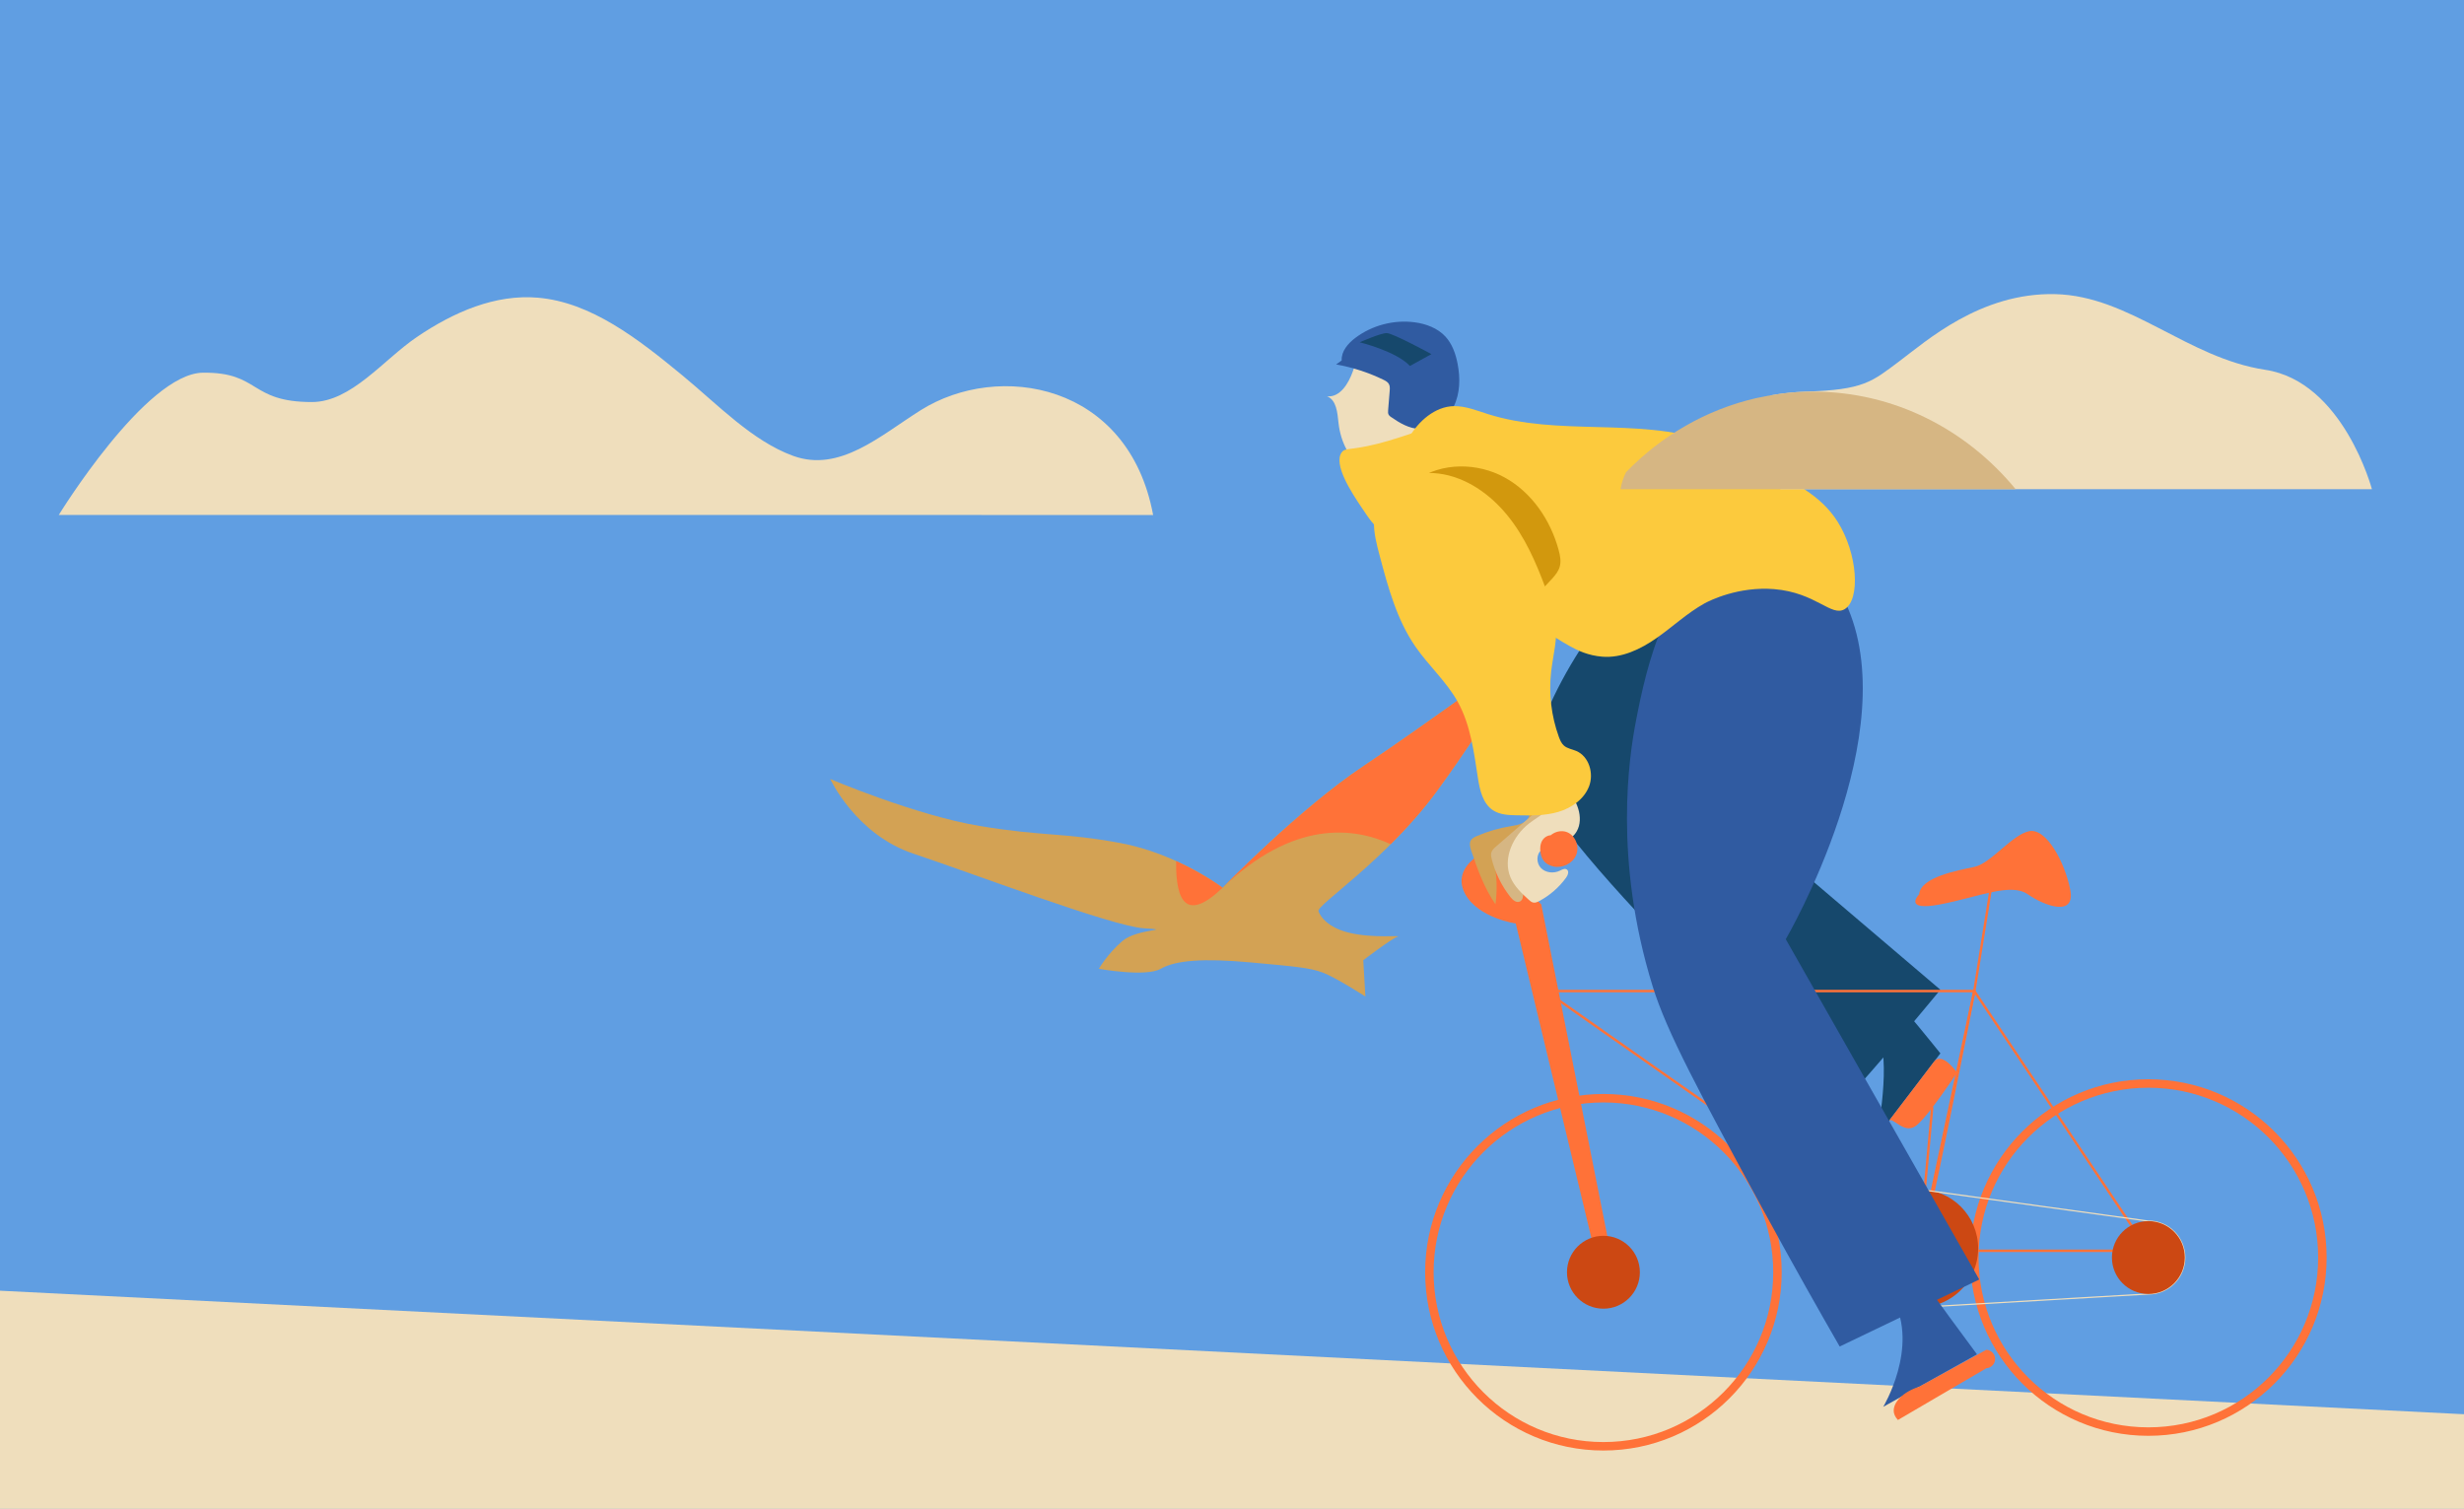 <?xml version="1.0" encoding="UTF-8"?>
<svg id="Calque_3" xmlns="http://www.w3.org/2000/svg" viewBox="0 0 2036.9 1247.3">
  <defs>
    <style>
      .cls-1 {
        fill: #d3a254;
      }

      .cls-2 {
        stroke: #efdebc;
        stroke-miterlimit: 10;
      }

      .cls-2, .cls-3, .cls-4 {
        fill: none;
      }

      .cls-3 {
        stroke-width: 2px;
      }

      .cls-3, .cls-4 {
        stroke: #ff7238;
        stroke-linecap: round;
        stroke-linejoin: round;
      }

      .cls-5 {
        fill: #cc4813;
      }

      .cls-6 {
        fill: #16486c;
      }

      .cls-4 {
        stroke-width: 7px;
      }

      .cls-7 {
        fill: #d2980d;
      }

      .cls-8 {
        fill: #ff7238;
      }

      .cls-9 {
        fill: #609ee2;
      }

      .cls-10 {
        fill: #fcca3d;
      }

      .cls-11 {
        fill: #efdebc;
      }

      .cls-12 {
        fill: #d6b683;
      }

      .cls-13 {
        fill: #305ba1;
      }
    </style>
  </defs>
  <rect class="cls-9" x="-8.85" y="-6.62" width="2058.19" height="1276.74"/>
  <g>
    <path class="cls-1" d="M1089.96,753.25c-1.76-5.29,56.4-42.3,98.7-100.46,42.3-58.16,77.55-118.09,77.55-118.09,0,0-86.36,63.45-139.24,98.7-52.88,35.25-116.33,100.46-116.33,100.46,0,0-37.01-28.2-84.6-37.01-47.59-8.81-63.45-5.29-116.33-14.1-52.88-8.81-123.38-38.78-123.38-38.78,0,0,21.15,45.83,68.74,61.69,47.59,15.86,163.91,59.93,190.35,61.69,26.44,1.76-5.29,0-17.63,10.58-12.34,10.58-19.39,22.91-19.39,22.91,0,0,38.78,7.05,51.11,0,12.34-7.05,35.25-8.81,74.03-5.29,38.78,3.53,49.35,4.5,59.93,8.42,10.58,3.92,35.25,19.78,35.25,19.78l-1.76-29.96s22.91-17.63,28.2-19.39c5.29-1.76-19.39,1.76-40.54-3.53-21.15-5.29-24.68-17.63-24.68-17.63Z"/>
    <g>
      <path class="cls-8" d="M1126.98,633.4c52.88-35.25,139.24-98.7,139.24-98.7,0,0-35.25,59.93-77.55,118.09-12.28,16.89-25.9,31.98-39,45.05-30.81-14.14-80.51-20.05-139.01,36.03,0,0,63.45-65.21,116.33-100.46Z"/>
      <path class="cls-8" d="M972.26,711.78c23.28,10.6,38.39,22.08,38.39,22.08-28.99,27.79-38.87,12.86-38.39-22.08Z"/>
    </g>
  </g>
  <path class="cls-11" d="M0,1066.95c678.97,34.03,1357.93,68.06,2036.9,102.1v87.86H0v-189.96Z"/>
  <path class="cls-6" d="M1565.7,825.83c3.29,1.1,38.34,44.92,38.34,44.92l-52.58,69.02s13.15-65.73,0-86.54c-13.15-20.81,14.24-27.39,14.24-27.39Z"/>
  <path class="cls-6" d="M1468.2,413.92c4.62-1.32,25.98-2.64,41.25,13.33,10.05,10.52,17.46,28.53,15.72,58.97-4.38,76.69-127.08,156.66-127.08,156.66l205.95,175.28s-82.88,100.79-86.9,97.5c-4.02-3.29-255.58-234.44-250.85-283.73,4.72-49.3,63.88-146.8,114.27-171.99,50.39-25.2,92.26-47.33,92.26-47.33"/>
  <path class="cls-8" d="M1221.74,707.51s-21.36,12.05-10.38,31.77c10.98,19.72,41.66,24.1,41.66,24.1l69.02,287.02h12.39l-60.34-302.83-45.06-42.58"/>
  <path class="cls-11" d="M1136.88,282.95c-10.46,2.07-15.03,14.07-18.58,24.13-3.55,10.05-10.65,21.62-21.26,20.52,7.76,3.09,8.55,13.45,9.43,21.76,1.69,16.06,9.55,32.65,24.16,39.51,5.96,2.8,12.58,3.79,19.09,4.75,7.47,1.1,15.53,2.11,22.21-1.42,8.43-4.45,14.19-15.73,23.65-14.57-4.92-5.43-12.68-8.24-16.1-14.72-4.28-8.09.05-17.77,2.54-26.58,3.5-12.36,2.98-26.34-3.81-37.25-6.79-10.91-20.61-17.76-32.97-14.25"/>
  <path class="cls-13" d="M1104.52,301.28c13.54,2.36,26.75,6.63,39.11,12.64,1.74.85,3.57,1.82,4.51,3.51.96,1.7.82,3.78.67,5.73-.43,5.29-.86,10.58-1.29,15.88-.11,1.34-.19,2.79.51,3.93.45.73,1.16,1.24,1.87,1.73,7.09,4.95,14.96,9.58,23.6,9.88,11.97.42,23.09-7.97,28.33-18.74,5.24-10.77,5.39-23.41,3.11-35.17-1.59-8.18-4.44-16.39-10.1-22.5-6.46-6.97-15.93-10.48-25.35-11.74-17.23-2.3-35.29,2.46-49.15,12.93-6.01,4.54-11.62,11.04-11.21,18.57"/>
  <path class="cls-1" d="M1257.48,655.24c3.33,4.01,5.62,8.87,6.59,13.99.33,1.74.5,3.56.05,5.27-1.56,5.91-9.01,7.48-15.05,8.43-9.73,1.53-19.27,4.3-28.32,8.22-1.81.79-3.71,1.7-4.76,3.37-1.62,2.57-.71,5.91.25,8.78,5.16,15.41,10.8,30.88,20.02,44.26,1.56-11.68,1.18-23.61-1.11-35.16-.58-2.92-.86-6.76,1.82-8.05,1.16-.56,2.51-.4,3.79-.27,5.48.55,11.1.2,16.32-1.57,15.18-5.16,24.38-23.58,19.37-38.81"/>
  <path class="cls-12" d="M1284.27,658.48c-15.8,13.71-31.6,27.43-47.4,41.14-1.73,1.5-3.55,3.15-4.11,5.37-.42,1.68-.05,3.44.38,5.11,2.88,11.42,8.2,22.23,15.5,31.48,1.93,2.45,5,5.03,7.8,3.67,2.19-1.06,2.73-3.91,2.71-6.34-.08-10.21-5.15-19.97-4.66-30.17.05-.92.16-1.9.74-2.62,1.01-1.25,2.89-1.19,4.49-1.1,13.91.79,28.4-5.79,35.64-17.69,7.24-11.9,5.97-28.81-4.06-38.48"/>
  <path class="cls-11" d="M1295.99,651.81c3.41,5.35,6.87,10.79,8.71,16.86,1.85,6.07,1.92,12.97-1.24,18.48-4.18,7.3-12.9,10.58-21.11,12.4-2.78.61-5.69,1.17-7.95,2.91-4.49,3.45-4.51,10.95-.6,15.03,3.91,4.09,10.62,4.72,15.71,2.25,1.83-.89,4.04-2.13,5.72-.98,2.1,1.43.91,4.71-.59,6.76-5.81,8-13.45,14.66-22.17,19.32-1.51.8-3.18,1.57-4.86,1.28-1.53-.26-2.76-1.35-3.91-2.39-5.89-5.36-11.85-11.03-14.98-18.35-6.66-15.58,1.91-34.3,15.3-44.67,5.36-4.15,11.47-7.38,16.28-12.17,4.81-4.78,8.23-11.8,6.34-18.31"/>
  <path class="cls-8" d="M1284.34,690.78c-3.34-1.16-7.21.68-9.16,3.64-1.94,2.96-2.25,6.74-1.72,10.23.35,2.31,1.05,4.61,2.4,6.51,1.95,2.75,5.13,4.46,8.43,5.14,7.31,1.5,15.55-2.37,18.55-9.2,3-6.84-.1-15.9-6.9-18.98-6.8-3.08-16.02,1.04-17.77,8.3"/>
  <circle class="cls-4" cx="1325.49" cy="1051.69" r="143.87"/>
  <circle class="cls-4" cx="1775.97" cy="1039.53" r="143.87"/>
  <path class="cls-3" d="M1277.83,819.25h354.27s-42.31,214.72-45.59,214.72-308.68-214.72-308.68-214.72Z"/>
  <polygon class="cls-3" points="1775.97 1033.97 1586.51 1033.97 1632.1 819.25 1775.97 1033.97"/>
  <line class="cls-3" x1="1645.67" y1="734.9" x2="1632.1" y2="819.25"/>
  <path class="cls-8" d="M1586.51,739.28s-14.24,14.39,17.53,8.29c31.77-6.1,58.06-18.15,72.3-8.29,14.24,9.86,39.44,18.81,35.06-3.74-4.38-22.55-19.72-51.34-33.96-48.45-14.24,2.89-31.51,26.59-45.33,29.53s-44.5,8.42-45.59,22.66Z"/>
  <path class="cls-8" d="M1561.47,926.61c3.01-3.95,12.1,10.96,21.86,4.38,3.39-2.28,8.59-8.33,13.92-15.26,10.02-13,20.54-29.06,20.54-29.06,0,0-12.26-17.89-19.05-8.97s-37.27,48.91-37.27,48.91Z"/>
  <line class="cls-3" x1="1586.51" y1="1033.97" x2="1597.25" y2="915.74"/>
  <path class="cls-5" d="M1635.26,1031.94c0,16.9-8.6,31.79-21.66,40.54-7.75,5.19-17.06,8.21-27.09,8.21-26.92,0-48.75-21.83-48.75-48.75s21.83-48.75,48.75-48.75,48.75,21.83,48.75,48.75Z"/>
  <path class="cls-6" d="M1124.03,282.95s30.25,7.39,41.49,19.56l17.79-9.78s-31.85-17.38-36.99-17.38-22.29,7.59-22.29,7.59Z"/>
  <path class="cls-10" d="M1140.87,437.07c-4.8-1.87-8.41-7.28-15.64-18.09-7.31-10.94-23.53-35.19-16.01-45.16,2.52-3.35,5.26-1.83,20.98-5.03,12.32-2.51,22.64-5.89,33.47-9.44,17.74-5.81,20.58-8.06,26.86-6.53,7.61,1.85,13.64,8.04,16.87,15.16,3.24,7.13,4.02,15.13,4.02,22.95,0,2.52.17,5.71-1.59,8.93-1.83,3.36-4.7,5.04-5.69,5.63-21.21,12.63-44.05,39.09-63.27,31.58Z"/>
  <path class="cls-2" d="M1775.97,1009.41c16.64,0,30.12,13.49,30.12,30.12s-13.49,30.12-30.12,30.12l-189.46,11.04c-26.92,0-48.75-21.83-48.75-48.75s21.83-48.75,48.75-48.75l189.46,26.22Z"/>
  <path class="cls-13" d="M1476.96,441.62c13.69,9.78,34.95,27.72,48.46,56.17,51.01,107.4-49.19,278.6-49.19,278.6h0c53.32,93.77,106.63,187.54,159.95,281.31l-115.37,55.38c-15.66-27.18-37.76-66.09-63.45-113.35-52.75-97.02-79.37-146.31-91.14-184.31-32.59-105.18-19.48-190.17-13.84-219.42,8.5-44.16,25.52-122.59,82.69-148.65,11.8-5.38,25.49-7.37,41.91-5.73Z"/>
  <path class="cls-10" d="M1222.47,474.32c21.68,20.24,43.54,42.04,75.11,59.73,6.65,3.72,15.3,7.83,26.89,8.79,16.15,1.33,31.77-6.18,45.04-15.47,13.28-9.29,25.21-20.56,39.35-28.47,4.49-2.51,28.36-14.3,57.71-11.91,34.81,2.84,47.4,23.38,58.48,16.47,13.04-8.13,10.57-45.9-5.88-72.07-13.79-21.93-35.61-32.88-71.94-51.09-10.61-5.32-21.36-11.02-36.06-15.9-57.95-19.25-122.96-3.69-181.18-22.1-9.19-2.91-18.38-6.68-28.02-6.57-15.76.19-29.65,12.75-37.01,25.72-10.83,19.1-5.6,39.24-3.6,46.49,5.67,20.54,16.22,24.45,61.11,66.37Z"/>
  <path class="cls-7" d="M1170.97,396.78c20.95-14.74,50.44-14.42,72.88-2.08,22.44,12.35,37.95,35.28,44.63,60,1.23,4.54,2.18,9.39.85,13.9-1.07,3.65-3.53,6.71-6.05,9.55-7.09,8.03-15.1,15.24-23.82,21.46-4.44,3.16-9.2,6.13-14.55,7.18-5.35,1.05-11.43-.15-15.04-4.23"/>
  <path class="cls-10" d="M1146.8,405.71c-7.37,5.99-10.73,15.84-10.99,25.33-.26,9.49,2.19,18.82,4.63,28,6.97,26.3,14.22,53.19,29.7,75.57,10.92,15.78,25.65,28.85,34.96,45.62,10.56,19.03,13.3,41.26,16.62,62.77,1.56,10.08,4.02,21.31,12.58,26.86,5.77,3.74,13.04,3.98,19.91,4.11,11.42.22,23.06.4,34.02-2.83,10.96-3.24,21.33-10.51,25.41-21.18,4.08-10.67-.06-24.67-10.56-29.17-3.43-1.47-7.4-1.97-10.21-4.43-2.13-1.87-3.27-4.61-4.24-7.27-6.24-17.2-8.43-35.85-6.34-54.03,1.55-13.45,5.4-26.86,3.81-40.31-.85-7.24-3.26-14.19-5.72-21.05-7.63-21.29-16.07-42.58-29.19-61-13.12-18.42-31.49-33.93-53.38-39.61-21.89-5.68-47.37-.04-62,17.2"/>
  <path class="cls-13" d="M1588.21,1055.87c.92,2.77,46.09,63.68,46.09,63.68l-77.5,43.39s29.54-48.93,8.31-88.63c-21.23-39.7,23.1-18.44,23.1-18.44Z"/>
  <path class="cls-8" d="M1586.51,1146.3l55.57-30.54c3.99.26,7.13,3.54,7.23,7.44.1,4.04-3.1,7.56-7.23,7.83-24.39,14.26-48.77,28.53-73.16,42.79-2.57-2.78-3.22-5.23-3.39-6.77-.82-7.57,7.41-16.43,20.98-20.75Z"/>
  <circle class="cls-5" cx="1325.49" cy="1051.69" r="30.12"/>
  <circle class="cls-5" cx="1775.97" cy="1039.53" r="30.12"/>
  <path class="cls-11" d="M1464.03,333.57c2.66,15.37,4.34,30.96,4.47,46.53,1.38,8.02,2.39,16.13,3.21,24.28h489.08s-23.69-88.96-88.17-98.69c-64.48-9.73-111.86-61.16-173.71-62.55-61.85-1.39-106.59,38.92-128.97,55.6-22.37,16.68-28.95,23.6-77.64,25-8.34.24-18.09,1.28-28.53,3.05.43,2.25.55,4.54.26,6.78Z"/>
  <path class="cls-12" d="M1339.64,404.38h326.62c-40.64-49.38-100.5-80.64-167.3-80.64-7.45,0-14.81.4-22.07,1.16-1.07.12-2.16.26-3.25.4-.89.11-1.78.24-2.66.36-6.11.86-12.54,2.01-19.14,3.43-41.37,9.47-78.42,31.12-107.64,61.23-2.23,4.47-3.8,9.15-4.55,14.05Z"/>
  <path class="cls-11" d="M953.25,425.72c-212.79-.03-425.58-.03-638.37-.03-88.76,0-177.53,0-266.29,0,0,0,71.81-117.11,119.19-117.61,47.38-.5,38.08,24.26,90.01,24.26,32.59,0,59.11-34.94,86.76-53.71,30.91-20.98,65.04-35.51,100-32.56,43.93,3.7,82.78,33.91,119.48,64.17,29.44,24.29,57.93,54.41,91.8,66.65,38.38,13.87,71.91-16.81,105.22-37.77,64.45-40.57,171.96-22.55,192.2,86.59Z"/>
</svg>